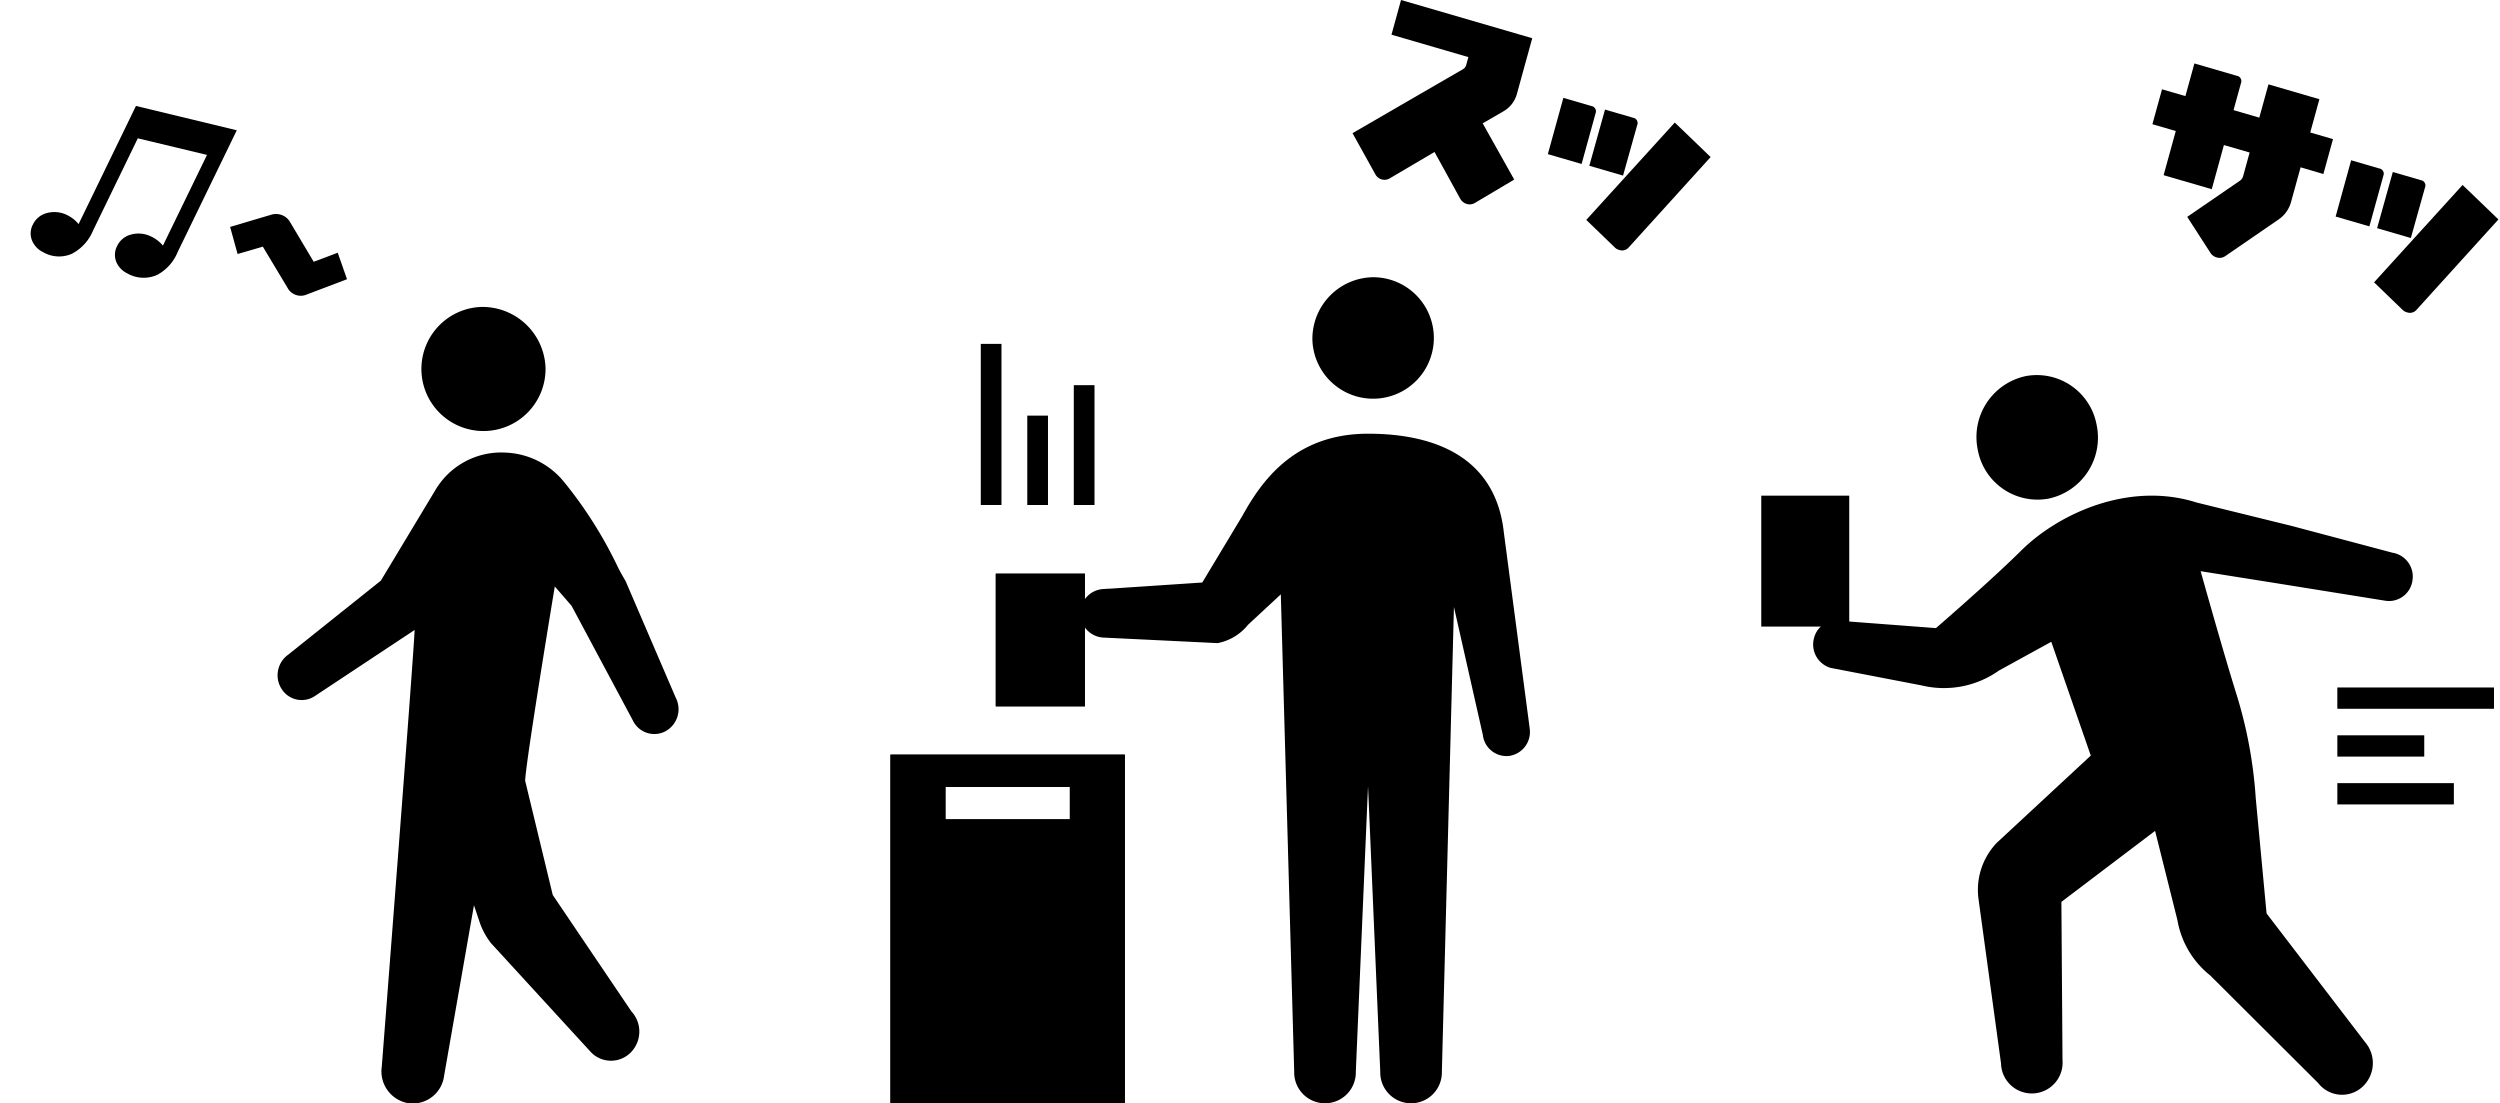 <svg id="イラスト_期日前投票_" data-name="イラスト（期日前投票）" xmlns="http://www.w3.org/2000/svg" xmlns:xlink="http://www.w3.org/1999/xlink" width="145" height="64" viewBox="0 0 145 64">
  <defs>
    <clipPath id="clip-path">
      <rect id="長方形_159" data-name="長方形 159" width="144.907" height="64"/>
    </clipPath>
  </defs>
  <rect id="表示領域" width="145" height="64" opacity="0.002"/>
  <g id="グループ_15883" data-name="グループ 15883" transform="translate(0)">
    <g id="グループ_15882" data-name="グループ 15882" clip-path="url(#clip-path)">
      <path id="パス_74" data-name="パス 74" d="M334.081,112.044l-5.766-7.533-.628-6.683a25.965,25.965,0,0,0-1.073-5.884c-.8-2.546-2.123-7.283-2.123-7.283l4.323.687,6.41,1.03a1.375,1.375,0,0,0,1.554-1.187,1.4,1.4,0,0,0-1.154-1.6l-5.83-1.549-5.541-1.365c-3.944-1.252-8.036.672-10.166,2.785-1.8,1.785-4.948,4.5-4.948,4.5l-5.391-.409a1.364,1.364,0,0,0-1.681.988,1.413,1.413,0,0,0,.961,1.728l5.276,1.016a5.514,5.514,0,0,0,4.489-.861l3.035-1.668,2.291,6.6-5.45,5.057a3.956,3.956,0,0,0-1.056,3.3l1.3,9.494a1.786,1.786,0,1,0,3.566-.181l-.064-9.185,5.434-4.118,1.295,5.174a5.219,5.219,0,0,0,1.9,3.208l6.263,6.243a1.752,1.752,0,0,0,2.51.272,1.871,1.871,0,0,0,.265-2.581" transform="translate(-196.854 -51.532)"/>
      <path id="パス_75" data-name="パス 75" d="M336.2,63.664a3.525,3.525,0,0,0-4.123-2.864,3.614,3.614,0,0,0-2.784,4.24,3.524,3.524,0,0,0,4.123,2.863,3.615,3.615,0,0,0,2.785-4.24" transform="translate(-214.589 -38.985)"/>
      <rect id="長方形_150" data-name="長方形 150" width="5.102" height="7.593" transform="translate(102.154 28.748)"/>
      <path id="パス_76" data-name="パス 76" d="M232.394,11.764a.59.59,0,0,1-.47.069.638.638,0,0,1-.382-.291l-1.5-2.728-2.6,1.533a.6.6,0,0,1-.834-.243l-1.322-2.38,6.4-3.707a.4.4,0,0,0,.195-.252l.125-.453-4.46-1.3L228.1,0l7.61,2.217-.886,3.216a1.658,1.658,0,0,1-.781,1.021l-1.207.7,1.829,3.261Z" transform="translate(-146.84)"/>
      <path id="パス_77" data-name="パス 77" d="M257.823,19.115l.9-3.264,1.622.473a.309.309,0,0,1,.247.419l-.811,2.942Zm4.692,5.408a.5.5,0,0,1-.553.148.555.555,0,0,1-.23-.119l-1.68-1.622,5.134-5.647,2.078,2Zm-.33-4.163-1.957-.57.911-3.26,1.633.476a.309.309,0,0,1,.232.428Z" transform="translate(-168.048 -10.175)"/>
      <path id="パス_78" data-name="パス 78" d="M94.54,97.375l0,0c.005.013.013.03,0,0" transform="translate(-61.619 -62.503)"/>
      <path id="パス_79" data-name="パス 79" d="M77.4,53.246a3.6,3.6,0,1,1-3.748-3.538A3.661,3.661,0,0,1,77.4,53.246" transform="translate(-45.759 -31.905)"/>
      <path id="パス_80" data-name="パス 80" d="M69.347,87.558l-2.924-6.8a19.134,19.134,0,0,1-.405-.719A24.565,24.565,0,0,0,62.845,75a4.6,4.6,0,0,0-3.405-1.691A4.433,4.433,0,0,0,55.382,75.5l-3.151,5.234-5.4,4.314a1.466,1.466,0,0,0-.333,2.007,1.375,1.375,0,0,0,1.952.342l5.738-3.8c-.056,1.551-1.906,25.339-1.906,25.339a1.869,1.869,0,0,0,1.565,2.112,1.836,1.836,0,0,0,2.053-1.609l1.73-9.876.349,1.041a4.154,4.154,0,0,0,.647,1.167l5.77,6.294a1.611,1.611,0,0,0,2.323.042,1.723,1.723,0,0,0,.041-2.389L62.2,98.97l-1.6-6.623c.014-1,1.718-11.274,1.718-11.274l.973,1.124c0-.009-.006-.015,0,0l3.549,6.637a1.382,1.382,0,0,0,1.876.65,1.459,1.459,0,0,0,.632-1.93" transform="translate(-30.14 -47.059)"/>
      <path id="パス_81" data-name="パス 81" d="M0,97.375l0,0c.005.013.013.03,0,0" transform="translate(0 -62.503)"/>
      <path id="パス_82" data-name="パス 82" d="M367.12,16.292l-.551,2a1.805,1.805,0,0,1-.765,1.051l-3.055,2.1a.572.572,0,0,1-.5.074.631.631,0,0,1-.346-.243l-1.359-2.107,3.04-2.087a.453.453,0,0,0,.195-.252l.384-1.394L362.672,15l-.705,2.561-2.792-.813.705-2.561-1.356-.395.558-2.025,1.356.395.522-1.894,2.456.715a.313.313,0,0,1,.244.432l-.43,1.561,1.494.435.532-1.93,2.954.861-.531,1.93,1.32.385-.558,2.025Z" transform="translate(-233.685 -6.588)"/>
      <path id="パス_83" data-name="パス 83" d="M389.043,29.223l.9-3.264,1.622.473a.308.308,0,0,1,.247.419L391,29.793Zm4.692,5.408a.5.5,0,0,1-.553.147.555.555,0,0,1-.23-.118l-1.68-1.622,5.134-5.647,2.078,2Zm-.33-4.163-1.957-.57.911-3.26,1.633.476a.309.309,0,0,1,.233.428Z" transform="translate(-253.576 -16.663)"/>
      <rect id="長方形_151" data-name="長方形 151" width="1.201" height="9.344" transform="translate(56.885 19.945)"/>
      <rect id="長方形_152" data-name="長方形 152" width="1.201" height="5.184" transform="translate(59.582 24.106)"/>
      <rect id="長方形_153" data-name="長方形 153" width="1.201" height="6.95" transform="translate(62.28 22.34)"/>
      <path id="パス_84" data-name="パス 84" d="M17.061,18.571l-3.431,7.068a2.621,2.621,0,0,1-1.176,1.315,1.913,1.913,0,0,1-1.757-.09,1.294,1.294,0,0,1-.518-.459,1.1,1.1,0,0,1-.056-1.126,1.221,1.221,0,0,1,.782-.654,1.663,1.663,0,0,1,1.272.15,1.965,1.965,0,0,1,.6.486L15.334,20l-4.013-.963-2.6,5.358A2.662,2.662,0,0,1,7.5,25.733a1.851,1.851,0,0,1-1.685-.1,1.265,1.265,0,0,1-.522-.469,1.091,1.091,0,0,1-.06-1.12,1.24,1.24,0,0,1,.88-.688,1.652,1.652,0,0,1,1.154.157,1.984,1.984,0,0,1,.619.5l3.327-6.853Z" transform="translate(-3.328 -11.015)"/>
      <path id="パス_85" data-name="パス 85" d="M42.744,39.344a.847.847,0,0,1-.714-.039.814.814,0,0,1-.356-.341l-1.446-2.41-1.463.429-.433-1.572,2.4-.712a.949.949,0,0,1,.7.071.916.916,0,0,1,.387.377l1.36,2.286,1.394-.525.538,1.536Z" transform="translate(-24.985 -22.25)"/>
      <rect id="長方形_154" data-name="長方形 154" width="9.086" height="1.235" transform="translate(135.565 39.874)"/>
      <rect id="長方形_155" data-name="長方形 155" width="5.041" height="1.235" transform="translate(135.566 42.648)"/>
      <rect id="長方形_156" data-name="長方形 156" width="6.758" height="1.235" transform="translate(135.566 45.422)"/>
      <path id="パス_86" data-name="パス 86" d="M218.6,48.523a3.523,3.523,0,1,0,3.521-3.621,3.573,3.573,0,0,0-3.521,3.621" transform="translate(-142.481 -28.823)"/>
      <path id="パス_87" data-name="パス 87" d="M206.017,87.35l-1.5-11.367c-.477-4.416-4.056-5.736-7.877-5.736-4.29,0-6.2,2.791-7.295,4.774l-2.319,3.856-5.7.377a1.41,1.41,0,0,0,0,2.819l6.587.32a2.977,2.977,0,0,0,1.767-1.065l1.9-1.763.777,27.688a1.787,1.787,0,1,0,3.573,0l.709-16.573.709,16.573a1.787,1.787,0,1,0,3.573,0l.7-26.957,1.678,7.427a1.377,1.377,0,0,0,1.539,1.21,1.4,1.4,0,0,0,1.177-1.584" transform="translate(-117.293 -45.092)"/>
      <path id="パス_88" data-name="パス 88" d="M148.324,142.457h13.595V122.226H148.324Zm10.405-16.479h-7.216V124.1h7.216Z" transform="translate(-96.677 -78.457)"/>
      <rect id="長方形_157" data-name="長方形 157" width="5.17" height="7.694" transform="translate(57.755 33.273)"/>
      <path id="パス_89" data-name="パス 89" d="M148.324,142.457h13.595V122.226H148.324Zm10.405-16.479h-7.216V124.1h7.216Z" transform="translate(-96.677 -78.457)"/>
      <rect id="長方形_158" data-name="長方形 158" width="5.17" height="7.694" transform="translate(57.755 33.273)"/>
    </g>
  </g>
</svg>
